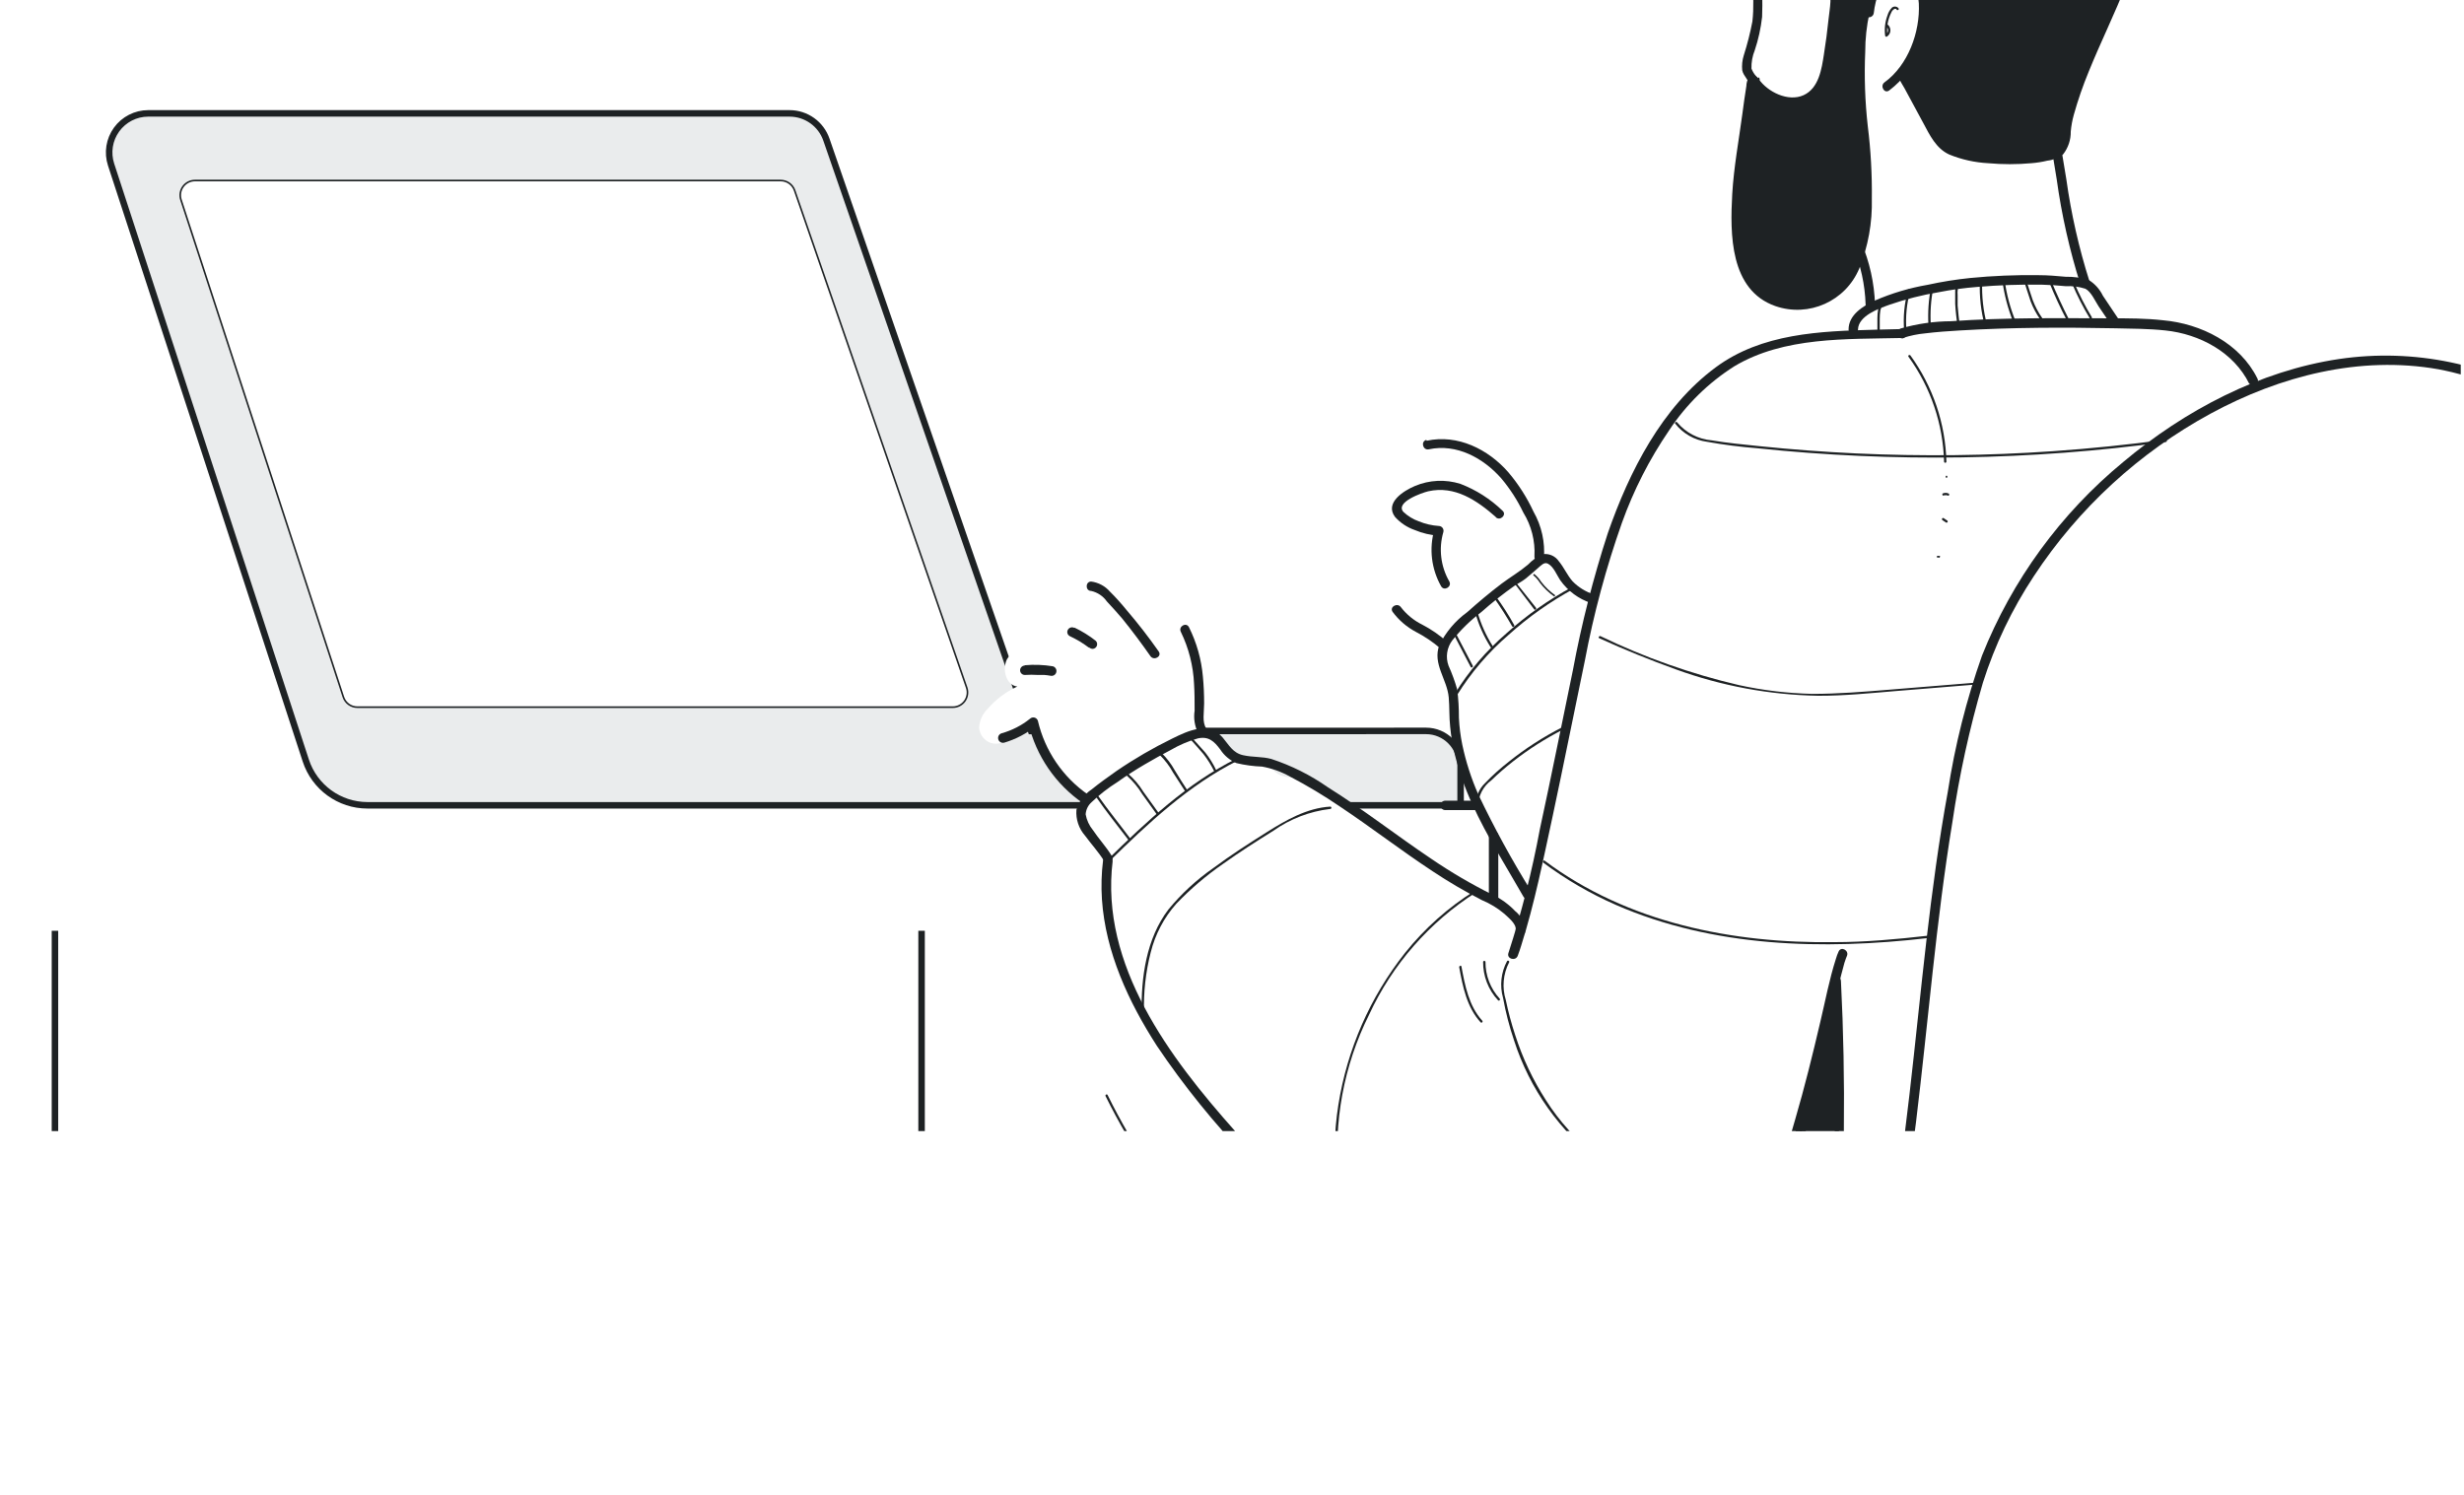 <svg width="379" height="230" viewBox="0 0 379 230" fill="none" xmlns="http://www.w3.org/2000/svg">
<g filter="url(#filter0_i_843_6398)">
<g clip-path="url(#clip0_843_6398)">
<path d="M378.5 12C378.5 5.373 373.127 0 366.5 0H0.5V230H366.5C373.127 230 378.5 224.627 378.5 218V12Z" fill="white"/>
<path d="M158.6 168.449L127.119 77.497C126.288 75.069 124.006 73.439 121.44 73.441H22.795C20.869 73.442 19.061 74.367 17.932 75.926C16.802 77.486 16.488 79.492 17.087 81.322L47.032 172.984C48.369 177.095 52.199 179.878 56.522 179.88H224.663V173.752C224.663 170.815 222.283 168.435 219.346 168.435L158.6 168.449Z" fill="#EAECED"/>
<path fill-rule="evenodd" clip-rule="evenodd" d="M158.6 168.449L127.119 77.497C126.288 75.069 124.006 73.439 121.44 73.441H22.795C20.869 73.442 19.061 74.367 17.932 75.926C16.802 77.486 16.488 79.492 17.087 81.322L47.032 172.984C48.369 177.095 52.199 179.878 56.522 179.88H224.663V173.752C224.663 170.815 222.283 168.435 219.346 168.435L158.6 168.449Z" stroke="#1E2224"/>
<path d="M152.414 170.289C151.379 169.936 150.663 168.99 150.603 167.898C150.678 166.799 151.158 165.766 151.951 165.001C153.201 163.565 154.742 162.409 156.471 161.611C154.732 161.393 154.109 158.974 154.892 157.395C155.878 155.94 157.138 154.69 158.6 153.715C160.049 152.411 161.309 150.817 162.86 149.528C164.342 148.15 166.385 147.544 168.379 147.891C169.888 148.444 171.209 149.414 172.19 150.687L175.855 154.599C176.581 153.737 177.721 153.342 178.825 153.57C179.911 153.758 181.085 151.484 181.882 152.237C183.664 153.947 184.562 159.249 184.707 161.712C184.779 162.77 184.996 163.798 185.054 164.856C185.229 166.124 185.022 167.415 184.46 168.565C186.57 169.8 188.542 171.257 190.342 172.911C190.705 173.259 192.037 173.23 192.501 173.403C193.24 173.679 194.095 173.403 194.819 173.737C195.543 174.07 195.934 174.664 196.557 175.055C197.586 175.707 198.948 175.504 200.121 175.881C200.918 176.189 201.653 176.635 202.294 177.199C203.743 178.315 208.089 179.966 208.582 181.69C209.075 183.414 205.771 184.588 204.873 185.935C203.924 187.268 202.711 188.392 201.309 189.238C197.409 191.822 192.929 193.4 188.271 193.831C186.121 193.854 183.986 194.176 181.925 194.787C180.824 195.366 179.675 195.85 178.492 196.236C177.449 196.414 176.381 196.39 175.348 196.163C173.526 196.074 171.834 195.196 170.712 193.758C169.625 191.904 170.509 189.412 169.654 187.471C169.079 186.436 168.346 185.498 167.481 184.689C166.609 183.863 166.161 182.684 166.264 181.487C166.523 180.811 166.741 180.119 166.916 179.416C167.003 177.967 165.467 177.069 164.337 176.199C161.44 173.983 159.991 170.303 158.687 166.826C158.687 166.942 155.674 169.057 155.399 169.332C154.69 170.228 153.511 170.606 152.414 170.289Z" fill="white"/>
<path d="M272.675 39.09C271.796 41.424 271.207 43.857 270.922 46.334C270.784 48.152 270.784 49.978 270.922 51.796C271.052 54.07 271.125 56.331 271.038 58.605C270.842 60.349 270.464 62.069 269.908 63.734C269.546 64.625 269.373 65.582 269.401 66.544C269.561 66.969 269.797 67.362 270.096 67.703C270.402 68.191 270.572 68.751 270.589 69.326C270.589 70.253 269.14 70.238 269.14 69.326C269.14 68.413 268.169 67.747 267.981 66.819C267.904 66.049 267.983 65.27 268.213 64.53C268.762 62.816 269.207 61.069 269.545 59.3C270.024 55.128 269.111 50.941 269.43 46.769C269.688 44.016 270.301 41.309 271.255 38.714C271.559 37.83 272.965 38.207 272.704 39.09H272.675Z" fill="#1E2224"/>
<path d="M289.857 68.674C293.493 66.051 295.362 60.908 295.145 56.533C295.043 54.693 294.116 51.274 291.566 52.086C289.292 52.81 288.466 55.881 288.22 57.982C288.118 58.895 286.67 58.909 286.771 57.982C287.075 55.302 288.075 51.999 290.784 50.84C293.493 49.681 295.507 51.796 296.217 54.201C296.945 57.302 296.645 60.556 295.362 63.473C294.42 66.036 292.76 68.274 290.581 69.919C289.828 70.47 289.132 69.21 289.857 68.674Z" fill="#1E2224"/>
<path d="M292.537 107.993C283.989 108.196 274.427 107.776 266.778 112.339C262.764 114.883 259.337 118.251 256.724 122.22C253.714 126.624 251.28 131.396 249.48 136.417C247.037 143.336 245.129 150.431 243.772 157.641C242.106 165.595 240.527 173.578 238.832 181.502C237.383 188.181 236.05 194.961 233.978 201.481C233.819 202.002 233.645 202.509 233.457 203.016C233.138 203.9 231.747 203.523 232.008 202.64C234.035 196.402 235.651 190.038 236.847 183.589C238.614 175.447 240.237 167.261 241.932 159.105C243.265 151.965 245.061 144.919 247.307 138.011C250.61 128.522 255.623 118.627 263.895 112.513C270.965 107.269 279.962 106.935 288.422 106.718L292.522 106.617C292.922 106.617 293.247 106.941 293.247 107.341C293.247 107.741 292.922 108.065 292.522 108.065L292.537 107.993Z" fill="#1E2224"/>
<path d="M171.146 188.442C169.176 204.494 179.94 218.72 189.98 230.006C194.713 235.35 199.738 240.429 205.032 245.218C210.254 250.114 215.996 254.423 222.156 258.068C228.479 261.833 235.751 263.699 243.105 263.443C246.753 263.185 250.324 262.278 253.652 260.763C257.001 259.28 260.123 257.329 262.924 254.968C266.221 251.785 268.812 247.945 270.53 243.697C272.78 238.666 274.654 233.474 276.137 228.166C277.585 223.212 278.817 218.213 279.99 213.201C280.758 209.984 281.367 206.681 282.381 203.523C282.495 203.121 282.641 202.729 282.815 202.35C283.221 201.509 284.467 202.234 284.076 203.074C284.014 203.189 283.966 203.31 283.931 203.436C283.844 203.653 283.772 203.885 283.699 204.117C283.525 204.726 283.366 205.348 283.207 205.957C282.772 207.666 282.366 209.405 281.961 211.129C280.816 216.04 279.657 220.951 278.31 225.819C276.844 231.309 275.029 236.7 272.877 241.958C271.128 246.563 268.599 250.831 265.402 254.577C263.223 256.766 260.733 258.621 258.013 260.082C254.806 261.986 251.321 263.375 247.683 264.197C240.188 265.571 232.45 264.557 225.561 261.299C219.298 258.324 213.489 254.475 208.306 249.868C202.548 245.013 197.1 239.802 191.994 234.265C186.814 228.889 182.112 223.072 177.941 216.88C173.594 210.129 170.045 202.494 169.494 194.338C169.364 192.343 169.422 190.339 169.668 188.355C169.784 187.442 171.233 187.427 171.117 188.355L171.146 188.442Z" fill="#1E2224"/>
<path d="M169.799 188.398C168.959 187.051 167.873 185.877 166.902 184.559C165.938 183.465 165.458 182.028 165.569 180.575C165.948 179.307 166.758 178.21 167.858 177.474C169.118 176.46 170.437 175.519 171.77 174.577C174.496 172.717 177.352 171.057 180.317 169.608C182.795 168.391 185.924 166.913 188.083 169.477C189.039 170.607 189.633 171.824 191.197 172.172C192.762 172.52 194.095 172.36 195.544 172.751C198.639 173.765 201.568 175.229 204.236 177.098C209.727 180.531 214.812 184.53 220.172 188.123C223.155 190.156 226.272 191.986 229.502 193.599C230.84 194.224 232.049 195.093 233.066 196.163C234.046 196.934 234.609 198.118 234.587 199.365C234.442 200.278 233.052 199.886 233.139 198.974C233.225 198.061 231.893 197.061 231.386 196.569C230.359 195.703 229.206 194.999 227.967 194.483C225.353 193.147 222.818 191.662 220.375 190.035C215.507 186.833 210.886 183.255 206.032 180.024C203.601 178.369 201.076 176.855 198.47 175.49C197.12 174.727 195.65 174.198 194.124 173.925C192.796 173.879 191.475 173.699 190.183 173.389C189.16 172.956 188.291 172.224 187.691 171.288C186.764 170.042 185.895 169.216 184.229 169.593C182.774 170.012 181.377 170.61 180.071 171.375C178.724 172.071 177.391 172.824 176.101 173.577C174.812 174.331 173.204 175.345 171.886 176.301C170.462 177.193 169.132 178.227 167.916 179.387C167.369 179.866 167.035 180.544 166.989 181.27C167.148 182.159 167.532 182.991 168.104 183.689C169.017 185.051 170.147 186.254 171.002 187.659C171.494 188.456 170.248 189.18 169.756 188.383L169.799 188.398Z" fill="#1E2224"/>
<path d="M170.292 188.311C176.348 182.386 182.606 176.475 190.256 172.664C190.459 172.563 190.647 172.882 190.43 172.983C182.809 176.779 176.58 182.675 170.553 188.572C170.379 188.731 170.118 188.47 170.292 188.311Z" fill="#1E2224"/>
<path d="M168.872 178.373C170.451 180.633 172.16 182.719 173.841 184.979C173.986 185.167 173.667 185.341 173.537 185.167C171.856 182.98 170.132 180.821 168.568 178.547C168.437 178.358 168.741 178.17 168.872 178.373Z" fill="#1E2224"/>
<path d="M173.537 175.041C174.446 175.829 175.227 176.752 175.855 177.779L178.202 181.038C178.332 181.227 178.028 181.401 177.883 181.212L175.681 178.141C175.05 177.104 174.269 176.167 173.363 175.359C173.175 175.214 173.363 174.91 173.537 175.041Z" fill="#1E2224"/>
<path d="M178.665 171.825C179.465 172.612 180.148 173.51 180.693 174.49C181.331 175.519 181.939 176.548 182.62 177.547C182.751 177.736 182.432 177.924 182.301 177.736C181.649 176.765 181.056 175.765 180.433 174.838C179.892 173.85 179.208 172.947 178.404 172.158C178.23 171.999 178.404 171.752 178.665 171.897V171.825Z" fill="#1E2224"/>
<path d="M183.055 169.173C183.837 170.042 184.634 170.897 185.402 171.781C186.068 172.632 186.636 173.556 187.097 174.533C187.213 174.736 186.894 174.925 186.793 174.707C186.322 173.737 185.749 172.819 185.083 171.969C184.33 171.114 183.635 170.274 182.809 169.434C182.649 169.26 182.91 168.999 183.055 169.173Z" fill="#1E2224"/>
<path d="M228.488 203.943C228.467 206.045 229.25 208.077 230.675 209.622C230.82 209.796 230.574 210.042 230.415 209.868C228.919 208.261 228.099 206.139 228.125 203.943C228.149 203.862 228.222 203.806 228.307 203.806C228.391 203.806 228.465 203.862 228.488 203.943Z" fill="#1E2224"/>
<path d="M224.793 204.682C225.329 207.579 225.923 210.738 227.995 213.012C228.039 213.059 228.055 213.125 228.036 213.187C228.018 213.248 227.968 213.295 227.906 213.31C227.844 213.325 227.778 213.305 227.734 213.259C225.619 210.941 224.996 207.782 224.446 204.783C224.446 204.552 224.75 204.465 224.793 204.682Z" fill="#1E2224"/>
<path d="M428.69 208C427.982 193.663 425.793 179.438 422.156 165.551C418.578 152.701 413.246 139.749 404.279 129.695C396.715 120.938 386.42 114.987 375.057 112.803C362.96 110.673 350.718 113.831 340.056 119.612C329.059 125.582 319.708 134.177 312.834 144.632C309.474 149.709 306.836 155.228 304.996 161.031C302.932 168.07 301.364 175.244 300.302 182.502C297.796 197.757 296.593 213.172 294.724 228.514C293.783 236.12 292.696 243.697 291.204 251.216C290.465 254.867 289.654 258.46 288.712 262.096C287.952 265.621 286.831 269.058 285.366 272.353C282.193 278.655 275.036 280.727 268.661 282.263C261.244 284.044 253.638 284.885 246.22 286.71C240.038 288.071 234.188 290.647 229.009 294.287C225.025 297.185 221.258 301.415 220.013 306.326C219.245 309.798 218.88 313.347 218.926 316.902C218.877 321.557 219.105 326.211 219.607 330.839C220.071 335.407 220.851 339.938 221.939 344.399C222.685 347.92 223.986 351.299 225.793 354.41C228.502 358.611 234.37 359.843 238.991 360.437C242.485 360.801 245.997 360.956 249.509 360.9H261.418H310.545L359.672 360.973C374.579 360.973 390.646 361.944 404.452 355.294C413.811 350.788 422.649 342.69 424.967 332.244C426.98 323.219 427.386 313.773 427.864 304.573C428.27 296.301 428.429 288.029 428.661 279.771C429.096 263.646 429.675 247.507 429.53 231.383C429.53 223.545 429.226 215.722 428.733 207.913C428.733 206.971 430.182 206.986 430.182 207.913C431.225 224.371 431.109 240.872 430.718 257.344C430.438 268.934 430.129 280.485 429.791 291.998C429.501 302.009 429.11 312.049 428.024 322.016C427.659 326.127 426.986 330.205 426.01 334.215C424.657 338.722 422.26 342.847 419.012 346.254C414.745 350.985 409.507 354.741 403.656 357.264C396.851 360.043 389.627 361.66 382.287 362.045C374.362 362.624 366.35 362.436 358.455 362.422H333.391H283.033H257.97C250.625 362.422 242.99 362.914 235.746 361.408C231.4 360.509 226.909 358.916 224.489 355.048C222.623 351.792 221.284 348.262 220.52 344.588C218.275 335.447 217.233 326.052 217.419 316.641C217.379 313.011 217.764 309.389 218.564 305.848C220.042 301.144 222.955 297.021 226.894 294.055C238.18 284.885 252.972 284.262 266.633 281.234C270.295 280.535 273.867 279.427 277.282 277.931C280.647 276.434 283.297 273.685 284.67 270.267C285.996 266.666 287.071 262.977 287.886 259.227C288.814 255.461 289.61 251.665 290.306 247.855C293.203 232.281 294.478 216.46 296.304 200.742C297.202 193.049 298.216 185.37 299.607 177.764C300.702 170.642 302.462 163.638 304.866 156.845C309.485 145.244 316.96 134.998 326.597 127.058C335.999 119.163 347.575 113.034 359.817 111.223C371.294 109.541 382.997 111.979 392.848 118.105C403.308 124.595 410.957 134.447 416.245 145.428C422.562 158.569 426.053 172.955 428.082 187.297C429.052 194.164 429.704 201.075 430.153 208C430.197 208.927 428.748 208.927 428.69 208Z" fill="#1E2224"/>
<path d="M120.078 83.77H29.995C29.267 83.766 28.582 84.112 28.154 84.701C27.726 85.29 27.608 86.049 27.836 86.74L52.813 163.219C53.115 164.155 53.988 164.787 54.971 164.784H146.561C147.291 164.782 147.975 164.427 148.398 163.832C148.82 163.237 148.929 162.475 148.691 161.785L122.222 85.291C121.906 84.378 121.044 83.766 120.078 83.77Z" fill="white"/>
<path fill-rule="evenodd" clip-rule="evenodd" d="M120.078 83.77H29.995C29.267 83.766 28.582 84.112 28.154 84.701C27.726 85.29 27.608 86.049 27.836 86.74L52.813 163.219C53.115 164.155 53.988 164.787 54.971 164.784H146.561C147.291 164.782 147.975 164.427 148.398 163.832C148.82 163.237 148.929 162.475 148.691 161.785L122.222 85.291C121.906 84.378 121.044 83.766 120.078 83.77V83.77Z" stroke="#1E2224" stroke-width="0.25"/>
<path d="M166.612 179.575C162.383 176.675 159.383 172.307 158.195 167.319L159.397 167.638C157.939 168.825 156.26 169.712 154.457 170.246C154.198 170.313 153.923 170.237 153.735 170.046C153.548 169.856 153.476 169.58 153.547 169.322C153.618 169.064 153.821 168.864 154.08 168.797C155.664 168.352 157.142 167.594 158.427 166.566C158.612 166.389 158.876 166.32 159.124 166.385C159.372 166.45 159.569 166.639 159.643 166.884C160.725 171.514 163.494 175.574 167.409 178.272C168.177 178.808 167.409 180.054 166.67 179.532L166.612 179.575Z" fill="#1E2224"/>
<path d="M157.6 158.337C159.05 158.206 160.51 158.26 161.947 158.496C162.206 158.566 162.407 158.769 162.476 159.028C162.545 159.287 162.471 159.563 162.281 159.752C162.091 159.941 161.814 160.015 161.556 159.945C161.254 159.889 160.949 159.851 160.643 159.829H159.658C158.982 159.785 158.305 159.785 157.629 159.829C157.229 159.829 156.905 159.505 156.905 159.105C156.913 158.708 157.233 158.388 157.629 158.38L157.6 158.337Z" fill="#1E2224"/>
<path d="M165.265 152.542C166.433 153.099 167.536 153.784 168.554 154.584C168.756 154.791 168.817 155.099 168.706 155.367C168.596 155.635 168.336 155.812 168.047 155.816C167.858 155.802 167.679 155.726 167.539 155.598C167.684 155.714 167.539 155.598 167.453 155.598L167.264 155.468L166.902 155.207L166.134 154.7C165.613 154.396 165.077 154.106 164.526 153.845C164.359 153.751 164.236 153.594 164.187 153.408C164.138 153.222 164.166 153.025 164.265 152.86C164.472 152.516 164.916 152.4 165.265 152.599V152.542Z" fill="#1E2224"/>
<path d="M167.829 145.458C168.953 145.601 169.984 146.153 170.726 147.008C171.639 147.906 172.494 148.877 173.334 149.905C175.073 151.934 176.695 154.034 178.231 156.222C178.753 156.99 177.507 157.671 176.971 156.961C175.589 154.981 174.141 153.049 172.624 151.166C171.857 150.268 171.06 149.384 170.248 148.515C169.675 147.698 168.817 147.125 167.843 146.906C166.916 146.906 166.916 145.458 167.843 145.458L167.829 145.458Z" fill="#1E2224"/>
<path d="M182.881 152.484C184.068 154.866 184.796 157.452 185.025 160.104C185.156 161.466 185.214 162.842 185.214 164.219C185.214 165.595 184.866 167.116 185.561 168.087C186.097 168.854 184.837 169.535 184.315 168.826C183.765 167.745 183.567 166.519 183.75 165.32C183.75 163.871 183.75 162.567 183.663 161.205C183.54 158.429 182.849 155.708 181.635 153.208C181.201 152.382 182.447 151.643 182.881 152.484Z" fill="#1E2224"/>
<path d="M244.757 148.775C242.824 148.144 241.146 146.904 239.976 145.24C239.44 144.443 238.991 143.197 238.107 142.719C237.513 142.4 237.035 142.994 236.499 143.444C235.963 143.893 235.311 144.501 234.688 144.994C234.065 145.486 233.486 145.747 232.892 146.153C231.129 147.401 229.436 148.746 227.821 150.18C226.166 151.44 224.672 152.9 223.374 154.526C222.541 155.642 222.328 157.103 222.809 158.409C223.341 159.592 223.786 160.812 224.141 162.06C224.323 163.501 224.41 164.953 224.402 166.406C224.468 167.804 224.642 169.194 224.924 170.564C225.476 173.193 226.302 175.756 227.387 178.213C229.836 183.357 232.574 188.358 235.587 193.194C235.791 193.542 235.674 193.989 235.326 194.193C234.978 194.397 234.53 194.28 234.326 193.932C231.66 189.238 228.719 184.689 226.488 179.764C225.329 177.259 224.412 174.649 223.75 171.969C223.424 170.586 223.191 169.183 223.055 167.768C222.896 166.319 222.968 164.769 222.838 163.277C222.591 160.495 220.317 158.119 221.389 155.251C222.377 153.244 223.839 151.509 225.648 150.195C227.372 148.659 229.154 147.152 230.994 145.762C232.341 144.762 233.747 143.936 235.022 142.864C235.656 142.198 236.408 141.653 237.238 141.256C238.223 141.09 239.214 141.515 239.773 142.343C240.585 143.313 241.063 144.501 241.903 145.443C242.81 146.358 243.923 147.043 245.148 147.442C245.989 147.79 245.626 149.195 244.757 148.891V148.775Z" fill="#1E2224"/>
<path d="M223.765 162.726C225.928 159.232 228.616 156.09 231.733 153.411C234.818 150.636 238.222 148.238 241.874 146.268C242.077 146.167 242.265 146.471 242.048 146.587C238.448 148.54 235.092 150.913 232.051 153.657C228.952 156.32 226.28 159.442 224.127 162.915C224.075 162.999 223.964 163.025 223.88 162.973C223.796 162.921 223.77 162.81 223.822 162.726H223.765Z" fill="#1E2224"/>
<path d="M224.011 153.585L226.532 158.409C226.633 158.612 226.329 158.8 226.213 158.598L223.692 153.759C223.591 153.556 223.91 153.368 224.011 153.585Z" fill="#1E2224"/>
<path d="M227.257 150.137C227.778 151.983 228.564 153.745 229.589 155.367C229.705 155.555 229.401 155.743 229.271 155.541C228.224 153.895 227.429 152.103 226.909 150.224C226.885 150.128 226.944 150.03 227.04 150.006C227.136 149.982 227.233 150.041 227.257 150.137Z" fill="#1E2224"/>
<path d="M230.023 147.66C231.095 149.108 232.066 150.629 232.921 152.18C232.952 152.265 232.918 152.36 232.84 152.406C232.762 152.452 232.662 152.436 232.602 152.368C231.715 150.807 230.748 149.294 229.705 147.833C229.574 147.645 229.893 147.471 230.023 147.66Z" fill="#1E2224"/>
<path d="M233.24 145.689L236.253 149.485C236.398 149.673 236.137 149.92 235.992 149.746L233.095 145.935C232.95 145.762 233.211 145.501 233.355 145.689H233.24Z" fill="#1E2224"/>
<path d="M230.081 135.533C227.184 132.984 223.765 130.651 219.679 131.578C218.694 131.81 214.551 133.273 215.869 134.751C216.552 135.393 217.361 135.887 218.245 136.2C219.224 136.601 220.261 136.841 221.316 136.91C221.542 136.915 221.753 137.024 221.889 137.205C222.024 137.386 222.07 137.618 222.012 137.837C221.267 140.391 221.597 143.138 222.925 145.443C223.374 146.254 222.128 146.993 221.664 146.182C220.169 143.54 219.793 140.41 220.621 137.489L221.316 138.402C220.04 138.325 218.786 138.031 217.608 137.533C216.437 137.128 215.389 136.429 214.565 135.504C212.957 133.331 215.913 131.491 217.622 130.767C219.845 129.825 222.332 129.707 224.634 130.434C227.048 131.36 229.251 132.765 231.11 134.563C231.805 135.171 230.777 136.185 230.081 135.577V135.533Z" fill="#1E2224"/>
<path d="M219.448 123.798C224.214 122.77 228.879 125.088 231.994 128.637C233.554 130.477 234.86 132.519 235.876 134.707C237.128 136.905 237.684 139.431 237.47 141.951C237.34 142.878 235.949 142.487 236.021 141.574C236.151 139.212 235.554 136.866 234.312 134.852C233.406 132.956 232.262 131.184 230.907 129.579C228.154 126.45 224.04 124.204 219.781 125.117C218.868 125.32 218.477 123.929 219.39 123.668L219.448 123.798Z" fill="#1E2224"/>
<path d="M215.464 149.383C216.341 150.529 217.472 151.456 218.767 152.093C220.138 152.809 221.418 153.69 222.577 154.715C223.244 155.367 222.23 156.395 221.549 155.743C220.391 154.75 219.122 153.894 217.767 153.194C216.366 152.447 215.149 151.398 214.204 150.122C213.682 149.34 214.942 148.673 215.464 149.383Z" fill="#1E2224"/>
<path d="M291.712 57.417C291.598 57.322 291.434 57.322 291.32 57.417C291.146 57.528 291.01 57.69 290.929 57.88C290.364 58.988 290.152 60.242 290.321 61.473L290.046 61.314C290.27 61.17 290.407 60.922 290.407 60.655C290.407 60.388 290.27 60.139 290.046 59.995C289.843 59.894 290.046 59.575 290.234 59.691C290.569 59.9 290.772 60.267 290.772 60.662C290.772 61.057 290.569 61.423 290.234 61.633C290.177 61.662 290.108 61.661 290.052 61.629C289.997 61.596 289.961 61.538 289.959 61.473C289.824 60.426 289.949 59.361 290.321 58.373C290.448 57.92 290.687 57.506 291.016 57.17C291.165 57.048 291.357 56.991 291.548 57.013C291.739 57.035 291.913 57.134 292.03 57.286C292.161 57.489 291.842 57.663 291.712 57.475V57.417Z" fill="#1E2224"/>
<path d="M289.378 51.593C287.324 49.919 285.166 48.375 282.917 46.972C282.559 46.673 282.079 46.565 281.628 46.682C281.349 46.851 281.147 47.121 281.063 47.435C280.494 49.048 280.572 50.819 281.28 52.376C281.622 52.994 281.904 53.644 282.12 54.317C282.207 54.879 282.207 55.45 282.12 56.012C281.888 58.909 281.541 61.807 281.077 64.704C280.628 67.471 279.556 70.775 276.731 71.34C273.995 71.753 271.263 70.573 269.69 68.297C269.893 68.602 269.458 67.877 269.342 68.297C269.053 69.529 268.502 74.237 268.285 75.541C267.244 80.879 266.821 86.318 267.024 91.752C267.07 93.899 267.522 96.018 268.357 97.996C271.37 104.443 280.802 104.284 284.293 98.446C287.002 94.099 287.002 88.536 286.988 83.509C286.988 77.714 285.916 74.541 285.901 68.804C285.887 63.067 285.901 57.026 288.611 51.926" fill="#1E2224"/>
<path d="M288.872 52.1C287.539 51.028 286.177 50.014 284.772 49.043C284.091 48.58 283.323 48.116 282.686 47.681C281.585 47 281.454 48.551 281.425 49.333C281.383 50.115 281.496 50.898 281.758 51.636C282.005 52.346 282.439 52.984 282.686 53.694C283.055 55.378 283.055 57.123 282.686 58.808C282.554 61.834 282.068 64.834 281.237 67.746C280.668 69.973 278.86 71.668 276.601 72.093C273.74 72.322 270.975 71.001 269.357 68.63L270.603 67.891V67.978C270.936 68.659 270.009 69.514 269.459 68.847H270.024C270.313 68.703 270.183 68.703 270.125 69.05C270.067 69.398 270.053 69.471 270.024 69.673C269.922 70.282 269.835 70.89 269.748 71.499C269.589 72.658 269.444 73.831 269.27 74.99C268.778 78.525 268.155 82.031 267.937 85.595C267.604 91.216 267.271 99.909 274.051 101.806C276.219 102.399 278.53 102.172 280.541 101.169C282.964 99.784 284.709 97.463 285.366 94.751C286.234 91.444 286.6 88.026 286.452 84.61C286.407 81.295 286.165 77.986 285.728 74.7C285.324 70.773 285.251 66.818 285.511 62.879C285.608 58.988 286.526 55.162 288.205 51.651C288.625 50.825 289.871 51.55 289.451 52.375C287.769 56.007 286.899 59.962 286.901 63.965C286.735 67.785 286.865 71.611 287.293 75.41C287.754 79.115 287.962 82.847 287.916 86.58C288.005 90.243 287.35 93.885 285.989 97.286C283.892 102.332 278.228 104.872 273.066 103.081C266.068 100.619 266.097 91.999 266.445 85.827C266.691 81.698 267.445 77.656 267.995 73.57C268.198 72.122 268.372 70.673 268.618 69.224C268.624 68.735 268.77 68.257 269.038 67.848C269.233 67.675 269.492 67.592 269.751 67.62C270.01 67.647 270.246 67.783 270.4 67.993L269.256 68.876C268.734 68.094 269.98 67.428 270.502 68.138C271.863 70.137 275.036 71.716 277.412 70.644C279.788 69.572 280.208 66.529 280.541 64.385C280.831 62.603 281.063 60.807 281.251 58.996C281.44 57.185 281.889 55.345 281.135 53.752C280.441 52.5 280.063 51.097 280.034 49.666C280.034 48.608 280.252 46.769 281.324 46.233C281.958 45.972 282.682 46.059 283.236 46.464C284.047 46.913 284.815 47.464 285.569 47.986C287.017 49.014 288.466 50.115 289.915 51.26C290.639 51.854 289.611 52.868 288.901 52.288L288.872 52.1Z" fill="#1E2224"/>
<path d="M285.974 50.854C281.831 49.241 278.637 45.845 277.281 41.611C275.325 40.974 273.51 39.965 271.935 38.641L270.921 39.989C268.825 38.655 267.812 36.135 268.402 33.722C268.992 31.309 271.054 29.541 273.529 29.326C271.283 28.891 268.647 27.776 268.487 25.501C268.573 23.551 270.118 21.982 272.066 21.865C273.963 21.825 275.833 22.328 277.455 23.313C277.08 22.652 276.589 22.063 276.006 21.575C275.418 21.057 275.241 20.214 275.572 19.503C275.884 19.127 276.331 18.887 276.818 18.837C281.265 17.895 285.655 20.285 289.552 22.575C288.422 21.358 289.451 19.155 291.001 18.619C292.655 18.25 294.388 18.547 295.825 19.445C298.213 20.625 300.418 22.142 302.373 23.951C302.872 24.474 303.443 24.923 304.068 25.284C304.739 25.583 305.445 25.797 306.169 25.921C308.661 26.515 307.618 29.398 310.124 29.398C315.174 29.703 319.99 31.629 323.858 34.889C326.945 37.663 328.526 41.741 328.118 45.87C327.535 50.001 326.256 54.003 324.336 57.707C322.641 61.517 318.034 71.774 317.687 75.917C317.695 76.728 317.552 77.534 317.267 78.293C316.615 79.742 316.252 79.539 314.717 79.974C311.515 80.887 301.678 80.698 299.041 78.525C298.036 77.575 297.233 76.432 296.68 75.164C296.1 74.078 293.304 68.949 292.739 67.848C292.45 67.283 293.594 67.138 293.565 66.486C293.536 65.834 294.101 65.993 294.347 65.428C295.476 63.148 296.234 60.703 296.593 58.185C296.938 55.64 295.954 53.097 293.985 51.448C291.942 49.999 288.567 50.391 287.466 52.651" fill="#1E2224"/>
<path d="M285.786 51.549C281.435 49.833 278.084 46.254 276.659 41.799L277.166 42.306C275.1 41.607 273.176 40.542 271.487 39.163L272.631 39.003L271.617 40.35C271.41 40.695 270.966 40.81 270.617 40.611C268.279 39.089 267.162 36.252 267.834 33.544C268.507 30.836 270.823 28.852 273.602 28.601L273.399 30.05C270.632 29.499 266.619 27.442 268.111 23.951C268.839 22.439 270.285 21.402 271.95 21.198C274.031 21.074 276.1 21.579 277.89 22.647L276.905 23.632C276.253 22.27 274.312 21.415 274.804 19.604C275.297 17.794 277.571 17.851 278.948 17.851C282.961 17.851 286.64 19.938 289.987 21.908L289.118 23.052C288.495 22.164 288.337 21.031 288.693 20.007C289.049 18.982 289.875 18.191 290.914 17.88C293.812 16.881 297.274 19.112 299.607 20.778C300.916 21.684 302.161 22.681 303.33 23.762C303.945 24.37 304.71 24.804 305.547 25.023C306.199 25.122 306.83 25.328 307.416 25.631C308.141 26.2 308.689 26.964 308.995 27.833C309.531 28.891 310.443 28.659 311.501 28.761C314.357 29.076 317.131 29.911 319.686 31.223C322.182 32.367 324.386 34.061 326.133 36.178C327.859 38.399 328.87 41.092 329.031 43.9C329.073 47.209 328.406 50.489 327.075 53.52C325.308 58.069 323.12 62.458 321.28 67.007C320.388 69.168 319.623 71.378 318.991 73.628C318.752 74.481 318.592 75.354 318.513 76.236C318.535 77.504 318.121 78.742 317.339 79.742C316.637 80.281 315.8 80.617 314.92 80.713C314.116 80.909 313.297 81.039 312.472 81.104C310.25 81.306 308.015 81.306 305.793 81.104C303.743 80.997 301.725 80.546 299.824 79.771C297.796 78.844 296.825 76.786 295.826 74.918C294.826 73.049 293.899 71.354 292.928 69.557C292.638 69.021 292.03 68.239 292.088 67.587C292.146 66.935 292.45 66.891 292.783 66.587C293.116 66.283 292.87 66.587 292.972 66.283C293.017 66.014 293.137 65.763 293.319 65.559C293.498 65.41 293.668 65.251 293.826 65.081C294.059 64.651 294.248 64.2 294.391 63.733C294.725 62.922 295.058 62.096 295.318 61.27C295.861 59.763 296.078 58.159 295.956 56.562C295.695 53.925 293.957 51.216 291.03 51.39C289.826 51.392 288.717 52.046 288.133 53.099C287.698 53.925 286.452 53.186 286.887 52.361C287.989 50.498 290.164 49.557 292.276 50.028C294.599 50.568 296.424 52.364 296.999 54.678C297.659 57.481 297.363 60.423 296.159 63.038C295.898 63.719 295.623 64.385 295.347 65.052C295.23 65.385 295.08 65.705 294.898 66.008C294.753 66.225 294.464 66.341 294.348 66.529C294.232 66.718 294.203 67.167 293.942 67.457C293.87 67.457 293.566 67.848 293.479 67.833C293.392 67.819 293.363 67.529 293.479 67.616C293.594 67.703 293.566 67.79 293.609 67.848C294.04 68.555 294.432 69.285 294.782 70.035L296.231 72.744C297.173 74.483 297.999 76.844 299.636 78.047C301.186 78.941 302.932 79.438 304.721 79.496C306.883 79.768 309.065 79.846 311.24 79.727C312.095 79.698 312.947 79.611 313.79 79.467C314.6 79.399 315.391 79.183 316.122 78.829C317.035 78.163 316.934 76.569 317.05 75.584C317.148 74.761 317.313 73.947 317.542 73.15C318.833 68.836 320.441 64.623 322.352 60.546C324.496 55.62 327.35 50.521 327.481 45.03C327.571 42.241 326.724 39.502 325.076 37.25C323.355 35.12 321.142 33.44 318.629 32.353C316.157 31.082 313.449 30.332 310.675 30.151C309.726 30.252 308.783 29.916 308.111 29.239C307.604 28.63 307.473 27.79 306.952 27.167C306.559 26.79 306.046 26.564 305.503 26.529C304.772 26.39 304.068 26.136 303.417 25.776C302.084 24.965 301.027 23.69 299.781 22.748C298.548 21.823 297.24 21.004 295.869 20.3C294.42 19.59 292.609 18.692 291.059 19.387C290.161 19.793 289.277 21.169 290.031 22.082C290.523 22.69 289.9 23.661 289.147 23.226C286.605 21.538 283.792 20.299 280.831 19.561C279.403 19.168 277.89 19.208 276.485 19.677C275.587 20.155 276.383 20.995 276.861 21.488C277.328 21.901 277.72 22.391 278.02 22.936C278.178 23.219 278.128 23.572 277.9 23.801C277.671 24.03 277.318 24.079 277.035 23.922C274.833 22.821 270.748 21.314 269.342 24.429C268.169 27.008 271.834 28.253 273.689 28.63C274.558 28.804 274.239 29.963 273.5 30.079C271.381 30.336 269.645 31.882 269.145 33.957C268.644 36.032 269.486 38.2 271.255 39.394L270.255 39.655L271.269 38.308C271.39 38.121 271.587 37.997 271.808 37.969C272.029 37.941 272.25 38.012 272.414 38.163C273.786 39.29 275.339 40.176 277.006 40.785C277.847 41.089 277.905 41.394 278.209 42.234C279.604 45.87 282.449 48.761 286.061 50.216C286.916 50.55 286.539 51.955 285.684 51.665L285.786 51.549Z" fill="#1E2224"/>
<path d="M286.959 102.835C286.861 99.792 286.208 96.792 285.033 93.984C284.612 93.143 285.858 92.404 286.279 93.245C287.572 96.283 288.294 99.535 288.408 102.835C288.408 103.235 288.084 103.56 287.684 103.56C287.284 103.56 286.959 103.235 286.959 102.835Z" fill="#1E2224"/>
<path d="M320.005 99.779C318.334 94.497 317.113 89.084 316.354 83.596C315.905 80.873 315.485 78.149 314.978 75.44C314.847 74.759 314.572 73.759 315.47 73.469C315.717 73.403 315.977 73.403 316.224 73.469C316.344 73.493 316.461 73.532 316.571 73.585C316.624 73.573 316.678 73.573 316.731 73.585C316.528 73.846 316.47 73.861 316.542 73.585C316.702 72.673 318.093 73.049 317.991 73.962C317.955 74.273 317.795 74.557 317.546 74.748C317.298 74.939 316.983 75.021 316.673 74.976C316.401 74.972 316.134 74.908 315.89 74.788C315.572 74.788 315.717 74.585 316.311 74.324V74.629C316.407 74.924 316.466 75.231 316.484 75.541C316.963 78.207 317.383 80.887 317.832 83.567C318.575 88.898 319.767 94.156 321.396 99.286C321.7 100.17 320.295 100.547 319.947 99.663L320.005 99.779Z" fill="#1E2224"/>
<path d="M345.967 115.034C343.577 110.18 338.332 107.384 333.073 106.834C330.538 106.559 327.959 106.559 325.409 106.501C317.427 106.341 309.473 106.356 301.447 106.834C299.665 106.935 297.869 107.066 296.101 107.283C294.958 107.389 293.831 107.622 292.74 107.978C291.856 108.312 291.48 106.906 292.349 106.53C294.869 105.804 297.477 105.428 300.1 105.414C304.171 105.124 308.256 105.008 312.342 104.965C316.427 104.921 320.585 104.965 324.7 104.965C327.38 104.965 330.074 104.965 332.74 105.269C338.535 105.791 344.547 108.79 347.228 114.237C347.633 115.063 346.387 115.802 345.967 114.961V115.034Z" fill="#1E2224"/>
<path d="M239.15 147.674C238.311 147.088 237.568 146.374 236.948 145.559C236.663 145.107 236.306 144.706 235.891 144.371" stroke="#1E2224" stroke-width="0.25"/>
<path d="M324.743 106.008L322.787 103.111C322.265 102.314 321.642 100.865 320.759 100.416C319.781 100.103 318.755 99.971 317.731 100.025C316.514 99.909 315.297 99.822 314.065 99.793C310.744 99.742 307.422 99.859 304.112 100.141C302.128 100.295 300.154 100.566 298.202 100.952C295.641 101.377 293.121 102.017 290.668 102.864C289.045 103.444 285.844 104.559 285.786 106.689C285.786 107.089 285.461 107.413 285.061 107.413C284.661 107.413 284.337 107.089 284.337 106.689C284.337 104.443 286.539 103.082 288.365 102.241C290.981 101.106 293.724 100.289 296.535 99.808C298.687 99.337 300.864 98.988 303.055 98.764C306.54 98.424 310.042 98.279 313.544 98.33C314.993 98.33 316.34 98.446 317.731 98.576C318.922 98.552 320.11 98.713 321.251 99.054C322.204 99.636 322.969 100.481 323.453 101.488L326.003 105.298C326.525 106.081 325.264 106.747 324.743 106.037V106.008Z" fill="#1E2224"/>
<path d="M321.439 104.965C320.398 103.242 319.483 101.446 318.701 99.59C318.614 99.373 318.962 99.272 319.049 99.489C319.816 101.315 320.717 103.083 321.744 104.777C321.86 104.98 321.555 105.168 321.439 104.965Z" fill="#1E2224"/>
<path d="M317.933 105.313C316.919 103.381 315.992 101.377 315.152 99.3C315.065 99.083 315.413 98.996 315.5 99.199C316.34 101.213 317.253 103.197 318.238 105.139C318.354 105.342 318.035 105.53 317.933 105.313Z" fill="#1E2224"/>
<path d="M313.79 105.095C313.197 104.245 312.711 103.325 312.341 102.357C311.979 101.3 311.66 100.242 311.313 99.184C311.313 98.953 311.588 98.866 311.66 99.083C311.994 100.112 312.312 101.14 312.66 102.154C313.026 103.129 313.513 104.054 314.109 104.907C314.239 105.11 313.921 105.284 313.805 105.095H313.79Z" fill="#1E2224"/>
<path d="M308.343 99.097C308.634 101.265 309.199 103.388 310.023 105.414C310.11 105.631 309.748 105.718 309.661 105.515C308.836 103.454 308.272 101.298 307.981 99.097C307.981 98.865 308.314 98.865 308.343 99.097Z" fill="#1E2224"/>
<path d="M304.895 99.329C304.807 101.57 305.056 103.812 305.634 105.979C305.634 106.196 305.344 106.297 305.286 106.08C304.696 103.881 304.442 101.604 304.533 99.329C304.533 99.097 304.91 99.097 304.895 99.329Z" fill="#1E2224"/>
<path d="M301.345 99.749C301.138 100.263 301.059 100.82 301.114 101.372V103.009C301.201 104.124 301.331 105.24 301.476 106.341C301.476 106.573 301.143 106.573 301.114 106.341C300.954 105.153 300.809 103.95 300.737 102.748C300.737 102.168 300.737 101.574 300.737 100.98C300.714 100.483 300.808 99.987 301.012 99.532C301.128 99.329 301.432 99.532 301.331 99.72L301.345 99.749Z" fill="#1E2224"/>
<path d="M297.376 100.271C296.999 102.144 296.868 104.058 296.985 105.965C296.985 106.197 296.637 106.197 296.622 105.965C296.511 104.024 296.647 102.076 297.028 100.17C297.028 99.938 297.434 100.039 297.376 100.271Z" fill="#1E2224"/>
<path d="M293.826 100.72C293.277 102.679 293.076 104.719 293.232 106.747C293.232 106.979 292.928 107.08 292.885 106.848C292.713 104.753 292.914 102.644 293.479 100.619C293.479 100.387 293.87 100.488 293.826 100.72Z" fill="#1E2224"/>
<path d="M290.016 102.183C289.646 102.637 289.379 103.166 289.234 103.733C289.164 104.169 289.13 104.61 289.132 105.052V107.268C289.109 107.349 289.035 107.405 288.951 107.405C288.867 107.405 288.793 107.349 288.77 107.268C288.77 106.5 288.77 105.718 288.77 104.936C288.772 104.489 288.811 104.043 288.886 103.603C289.044 103.017 289.32 102.47 289.697 101.995C289.842 101.806 290.146 101.995 290.016 102.183Z" fill="#1E2224"/>
<path d="M282.439 206.899C283.048 218.865 283.048 230.846 282.439 242.842C282.101 246.073 282.296 249.338 283.019 252.505C280.903 253.172 278.354 250.723 276.514 249.463C274.37 248.014 272.646 247.594 270.719 245.769C272.945 242.613 274.526 239.048 275.369 235.28C277.774 226.896 279.923 218.45 281.816 209.941" fill="#1E2224"/>
<path d="M283.164 206.899C283.55 214.567 283.7 222.236 283.613 229.905C283.613 233.768 283.512 237.603 283.309 241.408C283.149 245.044 282.787 248.753 283.801 252.317C283.903 252.701 283.677 253.095 283.294 253.201C280.904 253.824 278.774 251.969 276.992 250.651C274.848 249.043 272.284 248.13 270.328 246.305C270.057 246.015 270.057 245.566 270.328 245.276C272.017 242.947 273.269 240.331 274.022 237.554C274.964 234.57 275.775 231.542 276.587 228.529C278.257 222.328 279.788 216.098 281.179 209.84C281.382 208.927 282.787 209.304 282.628 210.216C281.179 216.707 279.585 223.255 277.847 229.601C276.297 235.265 275.094 241.582 271.4 246.305V245.276C273.153 246.942 275.442 247.724 277.383 249.13C278.832 250.202 280.947 252.36 282.947 251.839L282.44 252.723C281.776 249.994 281.551 247.177 281.773 244.378C281.889 241.48 282.034 238.467 282.106 235.497C282.27 229.461 282.27 223.41 282.106 217.344C282.019 213.867 281.889 210.405 281.715 206.928C281.715 206.001 283.164 206.001 283.164 206.928V206.899Z" fill="#1E2224"/>
<path d="M293.855 110.687C297.316 115.458 299.246 121.166 299.39 127.058C299.367 127.139 299.293 127.195 299.209 127.195C299.124 127.195 299.051 127.139 299.027 127.058C298.883 121.234 296.973 115.591 293.551 110.875C293.406 110.687 293.725 110.499 293.855 110.687Z" fill="#1E2224"/>
<path d="M299.404 129.521C299.323 129.498 299.267 129.424 299.267 129.34C299.267 129.256 299.323 129.182 299.404 129.159C299.485 129.182 299.541 129.256 299.541 129.34C299.541 129.424 299.485 129.498 299.404 129.521Z" fill="#1E2224"/>
<path d="M299.505 132.187H299.433H299.056C298.981 132.25 298.871 132.25 298.795 132.187C298.742 132.109 298.742 132.005 298.795 131.926C299.092 131.781 299.44 131.781 299.737 131.926C299.791 131.957 299.825 132.015 299.825 132.078C299.826 132.14 299.792 132.198 299.738 132.23C299.684 132.261 299.618 132.262 299.563 132.231L299.505 132.187Z" fill="#1E2224"/>
<path d="M299.317 136.373L298.752 135.997C298.691 135.938 298.677 135.846 298.718 135.771C298.758 135.697 298.843 135.659 298.926 135.678L299.505 136.069C299.589 136.121 299.615 136.232 299.563 136.316C299.511 136.4 299.401 136.426 299.317 136.373Z" fill="#1E2224"/>
<path d="M298.259 141.763H298.071C298.03 141.784 297.982 141.784 297.941 141.763C297.925 141.721 297.925 141.675 297.941 141.633C297.923 141.596 297.923 141.553 297.941 141.517C297.982 141.496 298.03 141.496 298.071 141.517H298.259C298.301 141.5 298.348 141.5 298.39 141.517C298.411 141.553 298.411 141.597 298.39 141.633C298.394 141.681 298.377 141.729 298.344 141.765C298.311 141.801 298.265 141.821 298.216 141.821L298.259 141.763Z" fill="#1E2224"/>
<path d="M333.16 123.987C312.33 126.823 291.235 127.149 270.328 124.957C267.719 124.755 265.123 124.421 262.548 123.958C260.618 123.699 258.866 122.695 257.666 121.162C257.535 120.973 257.854 120.8 257.984 120.988C259.317 122.579 261.232 123.571 263.301 123.74C265.735 124.161 268.227 124.378 270.69 124.639C275.644 125.146 280.599 125.522 285.583 125.754C295.645 126.218 305.726 126.102 315.775 125.407C321.57 125.001 327.331 124.412 333.058 123.639C333.29 123.639 333.377 123.958 333.16 123.987Z" fill="#1E2224"/>
<path d="M304.04 161.292L291.769 162.292C287.727 162.625 283.7 163.045 279.643 163.031C272.182 162.895 264.795 161.524 257.782 158.974C253.769 157.525 249.857 155.946 245.989 154.179C245.771 154.077 245.989 153.773 246.177 153.86C252.983 157.145 260.13 159.671 267.488 161.394C271.198 162.204 274.977 162.655 278.774 162.741C282.7 162.741 286.612 162.422 290.523 162.103L304.04 161.002C304.272 161.002 304.272 161.35 304.04 161.365V161.292Z" fill="#1E2224"/>
<path d="M296.492 200.307C280.397 202.161 263.577 201.755 248.524 195.193C244.582 193.462 240.85 191.289 237.398 188.717C237.209 188.572 237.398 188.268 237.586 188.398C250.35 197.96 266.561 201.147 282.179 200.93C286.959 200.93 291.74 200.481 296.492 199.945C296.724 199.945 296.724 200.278 296.492 200.307Z" fill="#1E2224"/>
<path d="M268.053 240.35C260.302 241.44 252.434 239.436 246.148 234.772C239.916 230.045 235.288 223.515 232.892 216.069C232.168 213.936 231.601 211.752 231.197 209.535C230.656 207.635 230.874 205.599 231.805 203.856C231.936 203.668 232.24 203.856 232.124 204.045C231.199 205.834 231.016 207.916 231.617 209.839C231.997 211.667 232.481 213.471 233.066 215.243C234.199 218.778 235.792 222.149 237.803 225.269C241.904 231.74 248.126 236.585 255.406 238.974C259.476 240.287 263.798 240.63 268.024 239.973C268.241 239.973 268.343 240.292 268.111 240.321L268.053 240.35Z" fill="#1E2224"/>
<path d="M227.054 193.266C219.873 197.838 214.156 204.374 210.581 212.1C206.69 219.893 205.074 228.624 205.916 237.293C206.43 242.192 208.246 246.864 211.175 250.825C211.306 250.999 211.001 251.187 210.857 250.999C205.453 243.914 204.497 234.541 205.858 225.979C207.207 217.427 210.74 209.368 216.116 202.581C219.13 198.807 222.765 195.574 226.865 193.02C227.068 192.889 227.242 193.208 227.054 193.324V193.266Z" fill="#1E2224"/>
<path d="M204.569 180.445C201.438 180.819 198.45 181.969 195.876 183.791C193.24 185.428 190.617 187.109 188.097 188.905C185.51 190.696 183.113 192.745 180.94 195.019C179.041 197.155 177.688 199.721 176.999 202.495C176.215 205.545 175.869 208.691 175.971 211.839C175.947 211.92 175.874 211.976 175.789 211.976C175.705 211.976 175.631 211.92 175.608 211.839C175.492 206.392 176.318 200.365 179.723 195.903C181.724 193.472 184.049 191.327 186.633 189.528C189.299 187.544 192.095 185.747 194.906 183.98C197.716 182.212 201.019 180.285 204.612 180.083C204.844 180.083 204.844 180.43 204.612 180.445H204.569Z" fill="#1E2224"/>
<path d="M240.498 168.188C237.755 169.578 235.154 171.233 232.733 173.128C231.574 174.041 230.458 174.997 229.401 176.026C228.136 176.95 227.38 178.415 227.358 179.981C227.358 180.213 227.025 180.213 226.996 179.981C226.944 178.648 227.473 177.359 228.445 176.446C229.576 175.268 230.791 174.174 232.081 173.172C234.627 171.135 237.375 169.363 240.281 167.884C240.498 167.782 240.672 168.101 240.469 168.202L240.498 168.188Z" fill="#1E2224"/>
<path d="M227.14 180.618H222.302C221.901 180.618 221.577 180.294 221.577 179.894C221.577 179.494 221.901 179.169 222.302 179.169H227.14C227.54 179.169 227.865 179.494 227.865 179.894C227.865 180.294 227.54 180.618 227.14 180.618Z" fill="#1E2224"/>
<path d="M230.458 184.573V194.324C230.458 194.724 230.133 195.048 229.733 195.048C229.333 195.048 229.009 194.724 229.009 194.324V184.573C229.009 184.173 229.333 183.849 229.733 183.849C230.133 183.849 230.458 184.173 230.458 184.573Z" fill="#1E2224"/>
<path d="M8.453 199.177V297.692C8.454 312.143 13.152 326.202 21.839 337.75C30.518 349.312 35.211 363.379 35.211 377.837V450.535C35.211 487.391 5.338 517.27 -31.518 517.278H-33.894" stroke="#1E2224"/>
<path d="M141.752 199.177V300.256" stroke="#1E2224"/>
<path d="M322.903 10.101L320.121 15.461C320.02 15.679 319.701 15.461 319.817 15.287L322.584 9.913C322.7 9.71 323.004 9.913 322.903 10.101Z" fill="#1E2224"/>
<path d="M307.358 -4.488C306.227 -0.06 305.375 4.435 304.808 8.971C304.808 9.203 304.417 9.203 304.446 8.971C305.011 4.405 305.867 -0.119 307.01 -4.575C307.034 -4.671 307.131 -4.729 307.228 -4.705C307.324 -4.681 307.382 -4.584 307.358 -4.488Z" fill="#1E2224"/>
<path d="M284.163 -8.863C284.102 -3.077 284.529 2.705 285.438 8.42C285.438 8.652 285.134 8.739 285.09 8.522C284.176 2.773 283.745 -3.043 283.801 -8.863C283.824 -8.944 283.898 -9 283.982 -9C284.066 -9 284.14 -8.944 284.163 -8.863Z" fill="#1E2224"/>
<path d="M260.65 -1.243C262.257 3.267 264.159 7.666 266.344 11.926C266.445 12.129 266.141 12.317 266.025 12.1C263.834 7.809 261.923 3.381 260.303 -1.156C260.23 -1.373 260.578 -1.46 260.65 -1.243Z" fill="#1E2224"/>
<path d="M256.333 24.646C255.175 23.474 253.803 22.535 252.291 21.879C252.073 21.792 252.291 21.474 252.464 21.561C254.016 22.248 255.419 23.233 256.593 24.458C256.753 24.617 256.492 24.878 256.333 24.704V24.646Z" fill="#1E2224"/>
<path d="M259.679 47.363C258.487 46.637 257.219 46.045 255.898 45.595C255.68 45.523 255.767 45.175 255.999 45.248C257.354 45.699 258.652 46.307 259.867 47.059C260.056 47.175 259.867 47.493 259.679 47.363Z" fill="#1E2224"/>
<path d="M185.359 246.986C179.23 240.293 174.079 232.767 170.06 224.632C169.944 224.414 170.263 224.24 170.364 224.443C174.352 232.547 179.463 240.049 185.547 246.725C185.692 246.899 185.445 247.16 185.286 246.986H185.359Z" fill="#1E2224"/>
</g>
</g>
<defs>
<filter id="filter0_i_843_6398" x="0.5" y="-16" width="378" height="246" filterUnits="userSpaceOnUse" color-interpolation-filters="sRGB">
<feFlood flood-opacity="0" result="BackgroundImageFix"/>
<feBlend mode="normal" in="SourceGraphic" in2="BackgroundImageFix" result="shape"/>
<feColorMatrix in="SourceAlpha" type="matrix" values="0 0 0 0 0 0 0 0 0 0 0 0 0 0 0 0 0 0 127 0" result="hardAlpha"/>
<feOffset dy="-56"/>
<feGaussianBlur stdDeviation="8"/>
<feComposite in2="hardAlpha" operator="arithmetic" k2="-1" k3="1"/>
<feColorMatrix type="matrix" values="0 0 0 0 1 0 0 0 0 1 0 0 0 0 1 0 0 0 1 0"/>
<feBlend mode="normal" in2="shape" result="effect1_innerShadow_843_6398"/>
</filter>
<clipPath id="clip0_843_6398">
<path d="M378.5 12C378.5 5.373 373.127 0 366.5 0H0.5V230H366.5C373.127 230 378.5 224.627 378.5 218V12Z" fill="white"/>
</clipPath>
</defs>
</svg>
